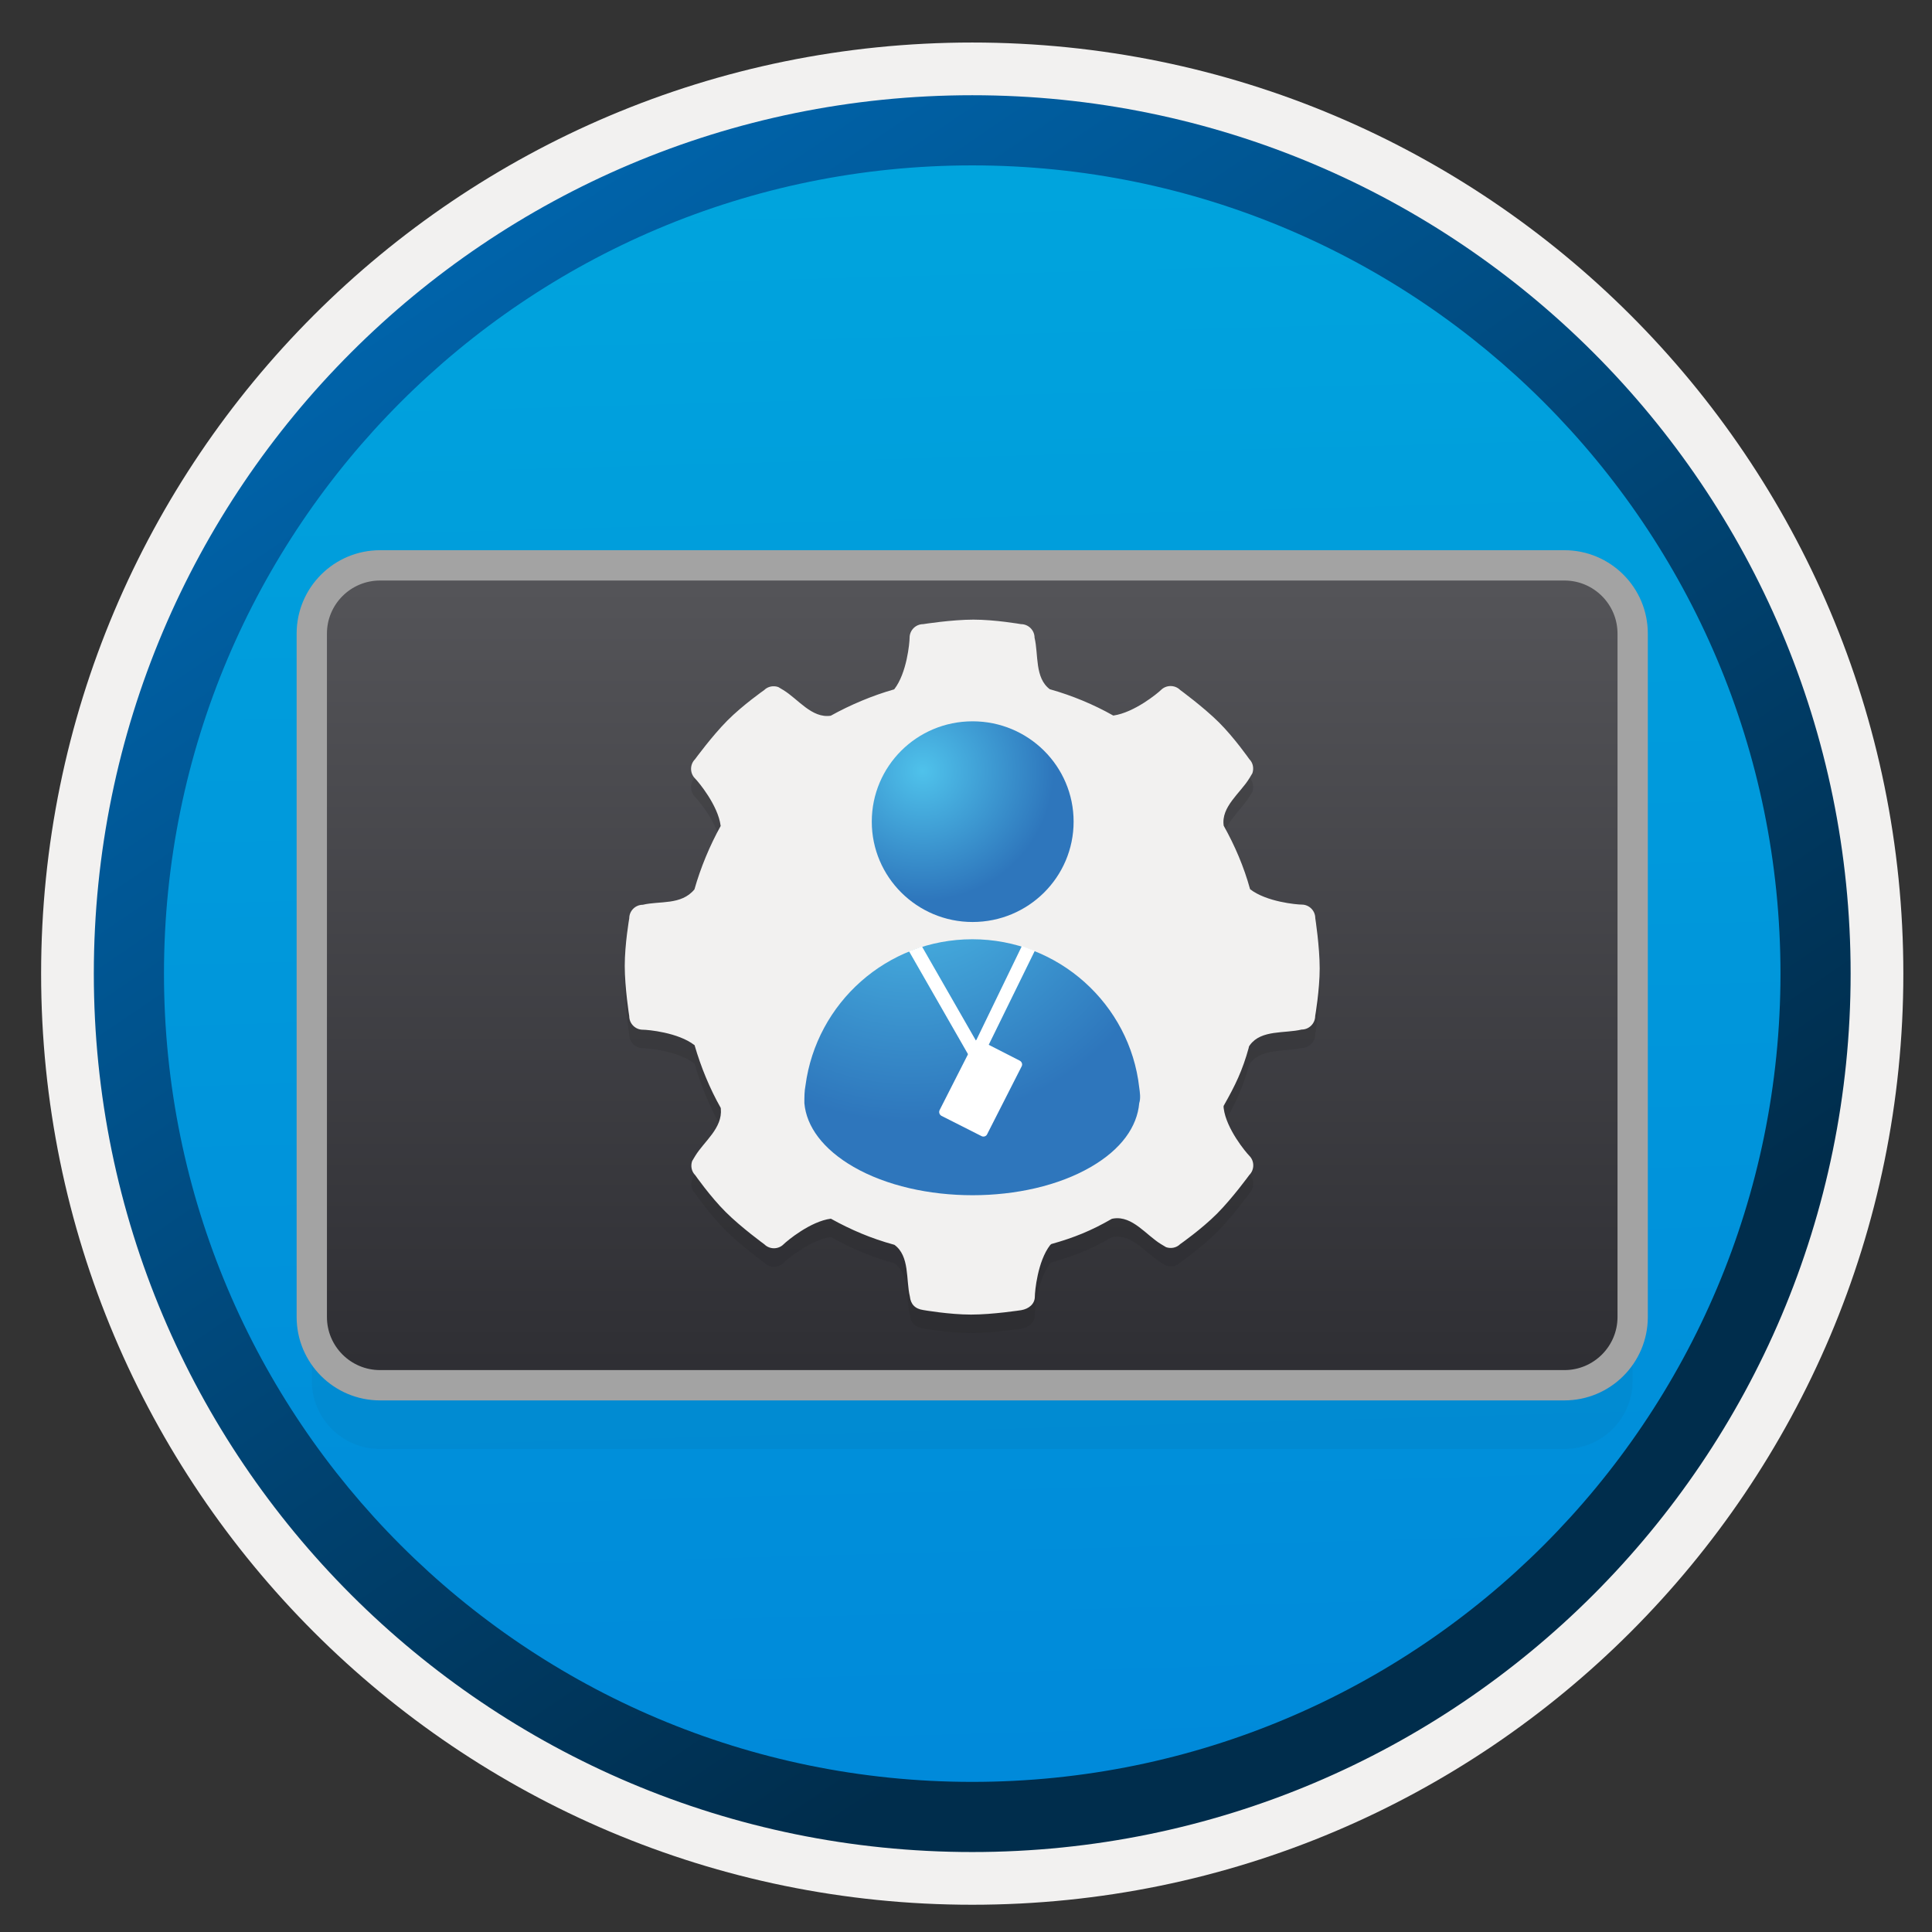 <svg width="103" height="103" viewBox="0 0 103 103" fill="none" xmlns="http://www.w3.org/2000/svg">
<rect x="0" y="0" width="103" height="103" fill="#333333" stroke="none"/>
<path d="M51.833 98.717C25.983 98.717 5.022 77.767 5.022 51.907C5.022 26.047 25.983 5.097 51.833 5.097C77.683 5.097 98.642 26.057 98.642 51.907C98.642 77.757 77.683 98.717 51.833 98.717Z" fill="url(#paint0_linear_109_52)"/>
<path fill-rule="evenodd" clip-rule="evenodd" d="M97.732 51.907C97.732 77.257 77.182 97.807 51.832 97.807C26.482 97.807 5.932 77.257 5.932 51.907C5.932 26.557 26.482 6.007 51.832 6.007C77.182 6.007 97.732 26.557 97.732 51.907ZM51.832 2.267C79.252 2.267 101.472 24.487 101.472 51.907C101.472 79.327 79.242 101.547 51.832 101.547C24.412 101.547 2.192 79.317 2.192 51.907C2.192 24.487 24.412 2.267 51.832 2.267Z" fill="#F2F1F0"/>
<path fill-rule="evenodd" clip-rule="evenodd" d="M94.922 51.907C94.922 75.707 75.632 94.997 51.832 94.997C28.032 94.997 8.742 75.707 8.742 51.907C8.742 28.107 28.032 8.817 51.832 8.817C75.632 8.817 94.922 28.107 94.922 51.907ZM51.832 5.077C77.692 5.077 98.662 26.047 98.662 51.907C98.662 77.767 77.692 98.737 51.832 98.737C25.972 98.737 5.002 77.767 5.002 51.907C5.002 26.047 25.962 5.077 51.832 5.077Z" fill="url(#paint1_linear_109_52)"/>
<g opacity="0.2">
<path opacity="0.2" d="M20.262 33.541H83.402C85.412 33.541 87.042 35.171 87.042 37.181V73.611C87.042 75.621 85.412 77.251 83.402 77.251H20.262C18.252 77.251 16.622 75.621 16.622 73.611V37.181C16.622 35.171 18.252 33.541 20.262 33.541Z" fill="#1F1D21"/>
</g>
<path d="M20.262 30.141H83.402C85.412 30.141 87.042 31.771 87.042 33.781V70.211C87.042 72.221 85.412 73.851 83.402 73.851H20.262C18.252 73.851 16.622 72.221 16.622 70.211V33.781C16.622 31.771 18.252 30.141 20.262 30.141Z" fill="url(#paint2_linear_109_52)" stroke="#A3A3A3" stroke-width="1.616"/>
<path opacity="0.15" d="M70.121 49.932C70.121 49.534 69.796 49.209 69.398 49.209C69.137 49.209 67.515 49.067 66.645 48.388C66.645 48.388 66.65 48.378 66.645 48.388C66.315 47.189 65.833 46.068 65.239 45.006C65.086 43.998 66.128 43.265 66.605 42.479C66.689 42.341 66.738 42.263 66.767 42.208C66.856 41.953 66.807 41.658 66.605 41.456C66.605 41.456 65.804 40.311 64.983 39.495C64.162 38.678 62.918 37.769 62.918 37.769C62.638 37.489 62.176 37.489 61.895 37.769C61.709 37.951 60.474 38.968 59.363 39.131C59.349 39.131 59.349 39.131 59.349 39.131C58.316 38.546 57.156 38.064 55.991 37.734H55.976C55.155 37.13 55.371 35.876 55.155 34.981C55.155 34.583 54.831 34.259 54.432 34.259C54.432 34.259 53.056 34.018 51.895 34.018C50.735 34.018 49.216 34.259 49.216 34.259C48.818 34.259 48.493 34.583 48.493 34.981C48.493 35.242 48.351 36.864 47.672 37.734C46.522 38.059 45.312 38.57 44.29 39.141C43.282 39.293 42.549 38.251 41.763 37.774C41.625 37.69 41.547 37.641 41.492 37.612C41.237 37.523 40.942 37.572 40.74 37.774C40.74 37.774 39.595 38.575 38.779 39.396C37.962 40.217 37.053 41.461 37.053 41.461C36.773 41.741 36.773 42.203 37.053 42.484C37.235 42.666 38.282 43.919 38.42 45.011V45.021C37.849 46.043 37.348 47.248 37.023 48.398C37.023 48.398 37.038 48.378 37.023 48.398C36.32 49.254 35.165 49.003 34.27 49.219C33.872 49.219 33.547 49.544 33.547 49.942C33.547 49.942 33.307 51.318 33.307 52.479C33.307 53.639 33.547 55.158 33.547 55.158C33.547 55.556 33.872 55.881 34.27 55.881C34.531 55.881 36.153 56.023 37.023 56.702C37.043 56.692 37.033 56.717 37.033 56.717C37.368 57.872 37.844 59.027 38.425 60.05C38.415 60.065 38.425 60.05 38.429 60.084C38.528 61.136 37.54 61.825 37.063 62.611C36.979 62.749 36.93 62.828 36.901 62.882C36.812 63.137 36.861 63.432 37.063 63.634C37.063 63.634 37.864 64.779 38.685 65.596C39.506 66.417 40.75 67.321 40.75 67.321C41.03 67.602 41.492 67.602 41.773 67.321C41.955 67.139 43.208 66.092 44.3 65.954C44.3 65.954 44.295 65.959 44.314 65.964C45.367 66.549 46.453 67.011 47.643 67.336C47.653 67.341 47.687 67.351 47.687 67.351C48.508 67.956 48.292 69.209 48.508 70.104C48.552 70.507 48.774 70.763 49.231 70.827C49.231 70.827 50.607 71.067 51.768 71.067C52.928 71.067 54.447 70.832 54.447 70.832C54.845 70.763 55.17 70.507 55.17 70.109C55.17 69.848 55.312 68.226 55.991 67.356C55.991 67.356 56.02 67.331 56.05 67.306C57.259 66.967 58.179 66.594 59.245 65.979C59.3 65.959 59.24 65.964 59.368 65.945C60.376 65.792 61.109 66.835 61.895 67.311C62.033 67.395 62.112 67.444 62.166 67.474C62.421 67.562 62.716 67.513 62.918 67.311C62.918 67.311 64.064 66.51 64.88 65.689C65.701 64.868 66.605 63.624 66.605 63.624C66.885 63.344 66.885 62.882 66.605 62.602C66.423 62.42 65.376 61.166 65.239 60.075C65.224 59.961 65.234 59.947 65.248 59.917C65.858 58.84 66.241 58.054 66.576 56.835C66.576 56.835 66.561 56.795 66.64 56.692C67.244 55.871 68.498 56.087 69.393 55.871C69.791 55.871 70.116 55.547 70.116 55.148C70.116 55.148 70.356 53.772 70.356 52.611C70.356 51.451 70.121 49.932 70.121 49.932Z" fill="#1F1D20"/>
<path d="M70.121 48.949C70.121 48.55 69.796 48.226 69.398 48.226C69.137 48.226 67.515 48.083 66.645 47.405C66.645 47.405 66.65 47.395 66.645 47.405C66.315 46.205 65.833 45.084 65.239 44.022C65.086 43.014 66.128 42.282 66.605 41.495C66.689 41.358 66.738 41.279 66.767 41.225C66.856 40.969 66.807 40.674 66.605 40.473C66.605 40.473 65.804 39.327 64.983 38.511C64.162 37.695 62.918 36.785 62.918 36.785C62.638 36.505 62.176 36.505 61.895 36.785C61.709 36.967 60.474 37.985 59.363 38.147C59.349 38.147 59.349 38.147 59.349 38.147C58.316 37.562 57.156 37.08 55.991 36.751H55.976C55.155 36.146 55.371 34.893 55.155 33.998C55.155 33.6 54.831 33.275 54.432 33.275C54.432 33.275 53.056 33.034 51.895 33.034C50.735 33.034 49.216 33.275 49.216 33.275C48.818 33.275 48.493 33.6 48.493 33.998C48.493 34.258 48.351 35.881 47.672 36.751C46.522 37.075 45.312 37.587 44.29 38.157C43.282 38.309 42.549 37.267 41.763 36.79C41.625 36.707 41.547 36.657 41.492 36.628C41.237 36.54 40.942 36.589 40.74 36.79C40.74 36.79 39.595 37.592 38.779 38.413C37.962 39.234 37.053 40.478 37.053 40.478C36.773 40.758 36.773 41.22 37.053 41.5C37.235 41.682 38.282 42.936 38.42 44.027V44.037C37.849 45.06 37.348 46.264 37.023 47.415C37.023 47.415 37.038 47.395 37.023 47.415C36.32 48.27 35.165 48.019 34.27 48.236C33.872 48.236 33.547 48.56 33.547 48.958C33.547 48.958 33.307 50.335 33.307 51.495C33.307 52.655 33.547 54.175 33.547 54.175C33.547 54.573 33.872 54.897 34.27 54.897C34.531 54.897 36.153 55.04 37.023 55.718C37.043 55.709 37.033 55.733 37.033 55.733C37.368 56.888 37.844 58.044 38.425 59.066C38.415 59.081 38.425 59.066 38.429 59.101C38.528 60.153 37.54 60.841 37.063 61.628C36.979 61.766 36.93 61.844 36.901 61.898C36.812 62.154 36.861 62.449 37.063 62.65C37.063 62.65 37.864 63.796 38.685 64.612C39.506 65.433 40.75 66.338 40.75 66.338C41.03 66.618 41.492 66.618 41.773 66.338C41.955 66.156 43.208 65.109 44.3 64.971C44.3 64.971 44.295 64.976 44.314 64.981C45.367 65.566 46.453 66.028 47.643 66.353C47.653 66.357 47.687 66.367 47.687 66.367C48.508 66.972 48.292 68.226 48.508 69.12C48.552 69.523 48.774 69.779 49.231 69.843C49.231 69.843 50.607 70.084 51.768 70.084C52.928 70.084 54.447 69.848 54.447 69.848C54.845 69.779 55.17 69.523 55.17 69.125C55.17 68.865 55.312 67.242 55.991 66.372C55.991 66.372 56.02 66.347 56.05 66.323C57.259 65.984 58.179 65.61 59.245 64.996C59.3 64.976 59.24 64.981 59.368 64.961C60.376 64.809 61.109 65.851 61.895 66.328C62.033 66.412 62.112 66.461 62.166 66.49C62.421 66.579 62.716 66.529 62.918 66.328C62.918 66.328 64.064 65.526 64.88 64.706C65.701 63.884 66.605 62.641 66.605 62.641C66.885 62.36 66.885 61.898 66.605 61.618C66.423 61.436 65.376 60.182 65.239 59.091C65.224 58.978 65.234 58.963 65.248 58.934C65.858 57.857 66.241 57.07 66.576 55.851C66.576 55.851 66.561 55.812 66.64 55.709C67.244 54.888 68.498 55.104 69.393 54.888C69.791 54.888 70.116 54.563 70.116 54.165C70.116 54.165 70.356 52.788 70.356 51.628C70.356 50.468 70.121 48.949 70.121 48.949Z" fill="#F2F1F0"/>
<path d="M60.735 57.977C60.239 53.547 56.438 50.074 51.839 50.074C47.276 50.074 43.524 53.475 42.943 57.868C42.883 58.171 42.883 58.51 42.883 58.812C42.992 60.059 43.875 61.269 45.509 62.213C49.007 64.223 54.696 64.223 58.157 62.213C59.791 61.269 60.626 60.059 60.735 58.812C60.82 58.546 60.772 58.243 60.735 57.977Z" fill="url(#paint3_radial_109_52)"/>
<path d="M51.851 49.154C54.829 49.154 57.237 46.757 57.237 43.804C57.237 40.851 54.829 38.455 51.851 38.455C48.874 38.455 46.477 40.851 46.477 43.804C46.477 46.757 48.886 49.154 51.851 49.154Z" fill="url(#paint4_radial_109_52)"/>
<path d="M52.324 60.567L50.194 59.49C50.085 59.43 50.036 59.297 50.097 59.175L51.936 55.557C51.997 55.448 52.13 55.399 52.239 55.46L54.369 56.549C54.478 56.61 54.526 56.743 54.466 56.852L52.626 60.471C52.578 60.58 52.433 60.628 52.324 60.567Z" fill="white"/>
<path d="M52.07 57.009L48.463 50.715L49.153 50.461L52.033 55.484L54.478 50.437L55.168 50.691L52.07 57.009Z" fill="white"/>
<defs>
<linearGradient id="paint0_linear_109_52" x1="50.059" y1="-12.882" x2="54.041" y2="132.888" gradientUnits="userSpaceOnUse">
<stop stop-color="#00ABDE"/>
<stop offset="1" stop-color="#007ED8"/>
</linearGradient>
<linearGradient id="paint1_linear_109_52" x1="3.262" y1="-19.715" x2="98.79" y2="121.166" gradientUnits="userSpaceOnUse">
<stop stop-color="#007ED8"/>
<stop offset="0.707" stop-color="#002D4C"/>
</linearGradient>
<linearGradient id="paint2_linear_109_52" x1="51.829" y1="30.139" x2="51.829" y2="73.842" gradientUnits="userSpaceOnUse">
<stop stop-color="#555559"/>
<stop offset="1" stop-color="#2E2E33"/>
</linearGradient>
<radialGradient id="paint3_radial_109_52" cx="0" cy="0" r="1" gradientUnits="userSpaceOnUse" gradientTransform="translate(48.563 45.025) scale(25.422 25.33)">
<stop stop-color="#4FC2EB"/>
<stop offset="0.585" stop-color="#2E76BC"/>
</radialGradient>
<radialGradient id="paint4_radial_109_52" cx="0" cy="0" r="1" gradientUnits="userSpaceOnUse" gradientTransform="translate(49.198 41.097) scale(11.923 11.857)">
<stop stop-color="#4FC2EB"/>
<stop offset="0.585" stop-color="#2E76BC"/>
</radialGradient>
</defs>
</svg>

